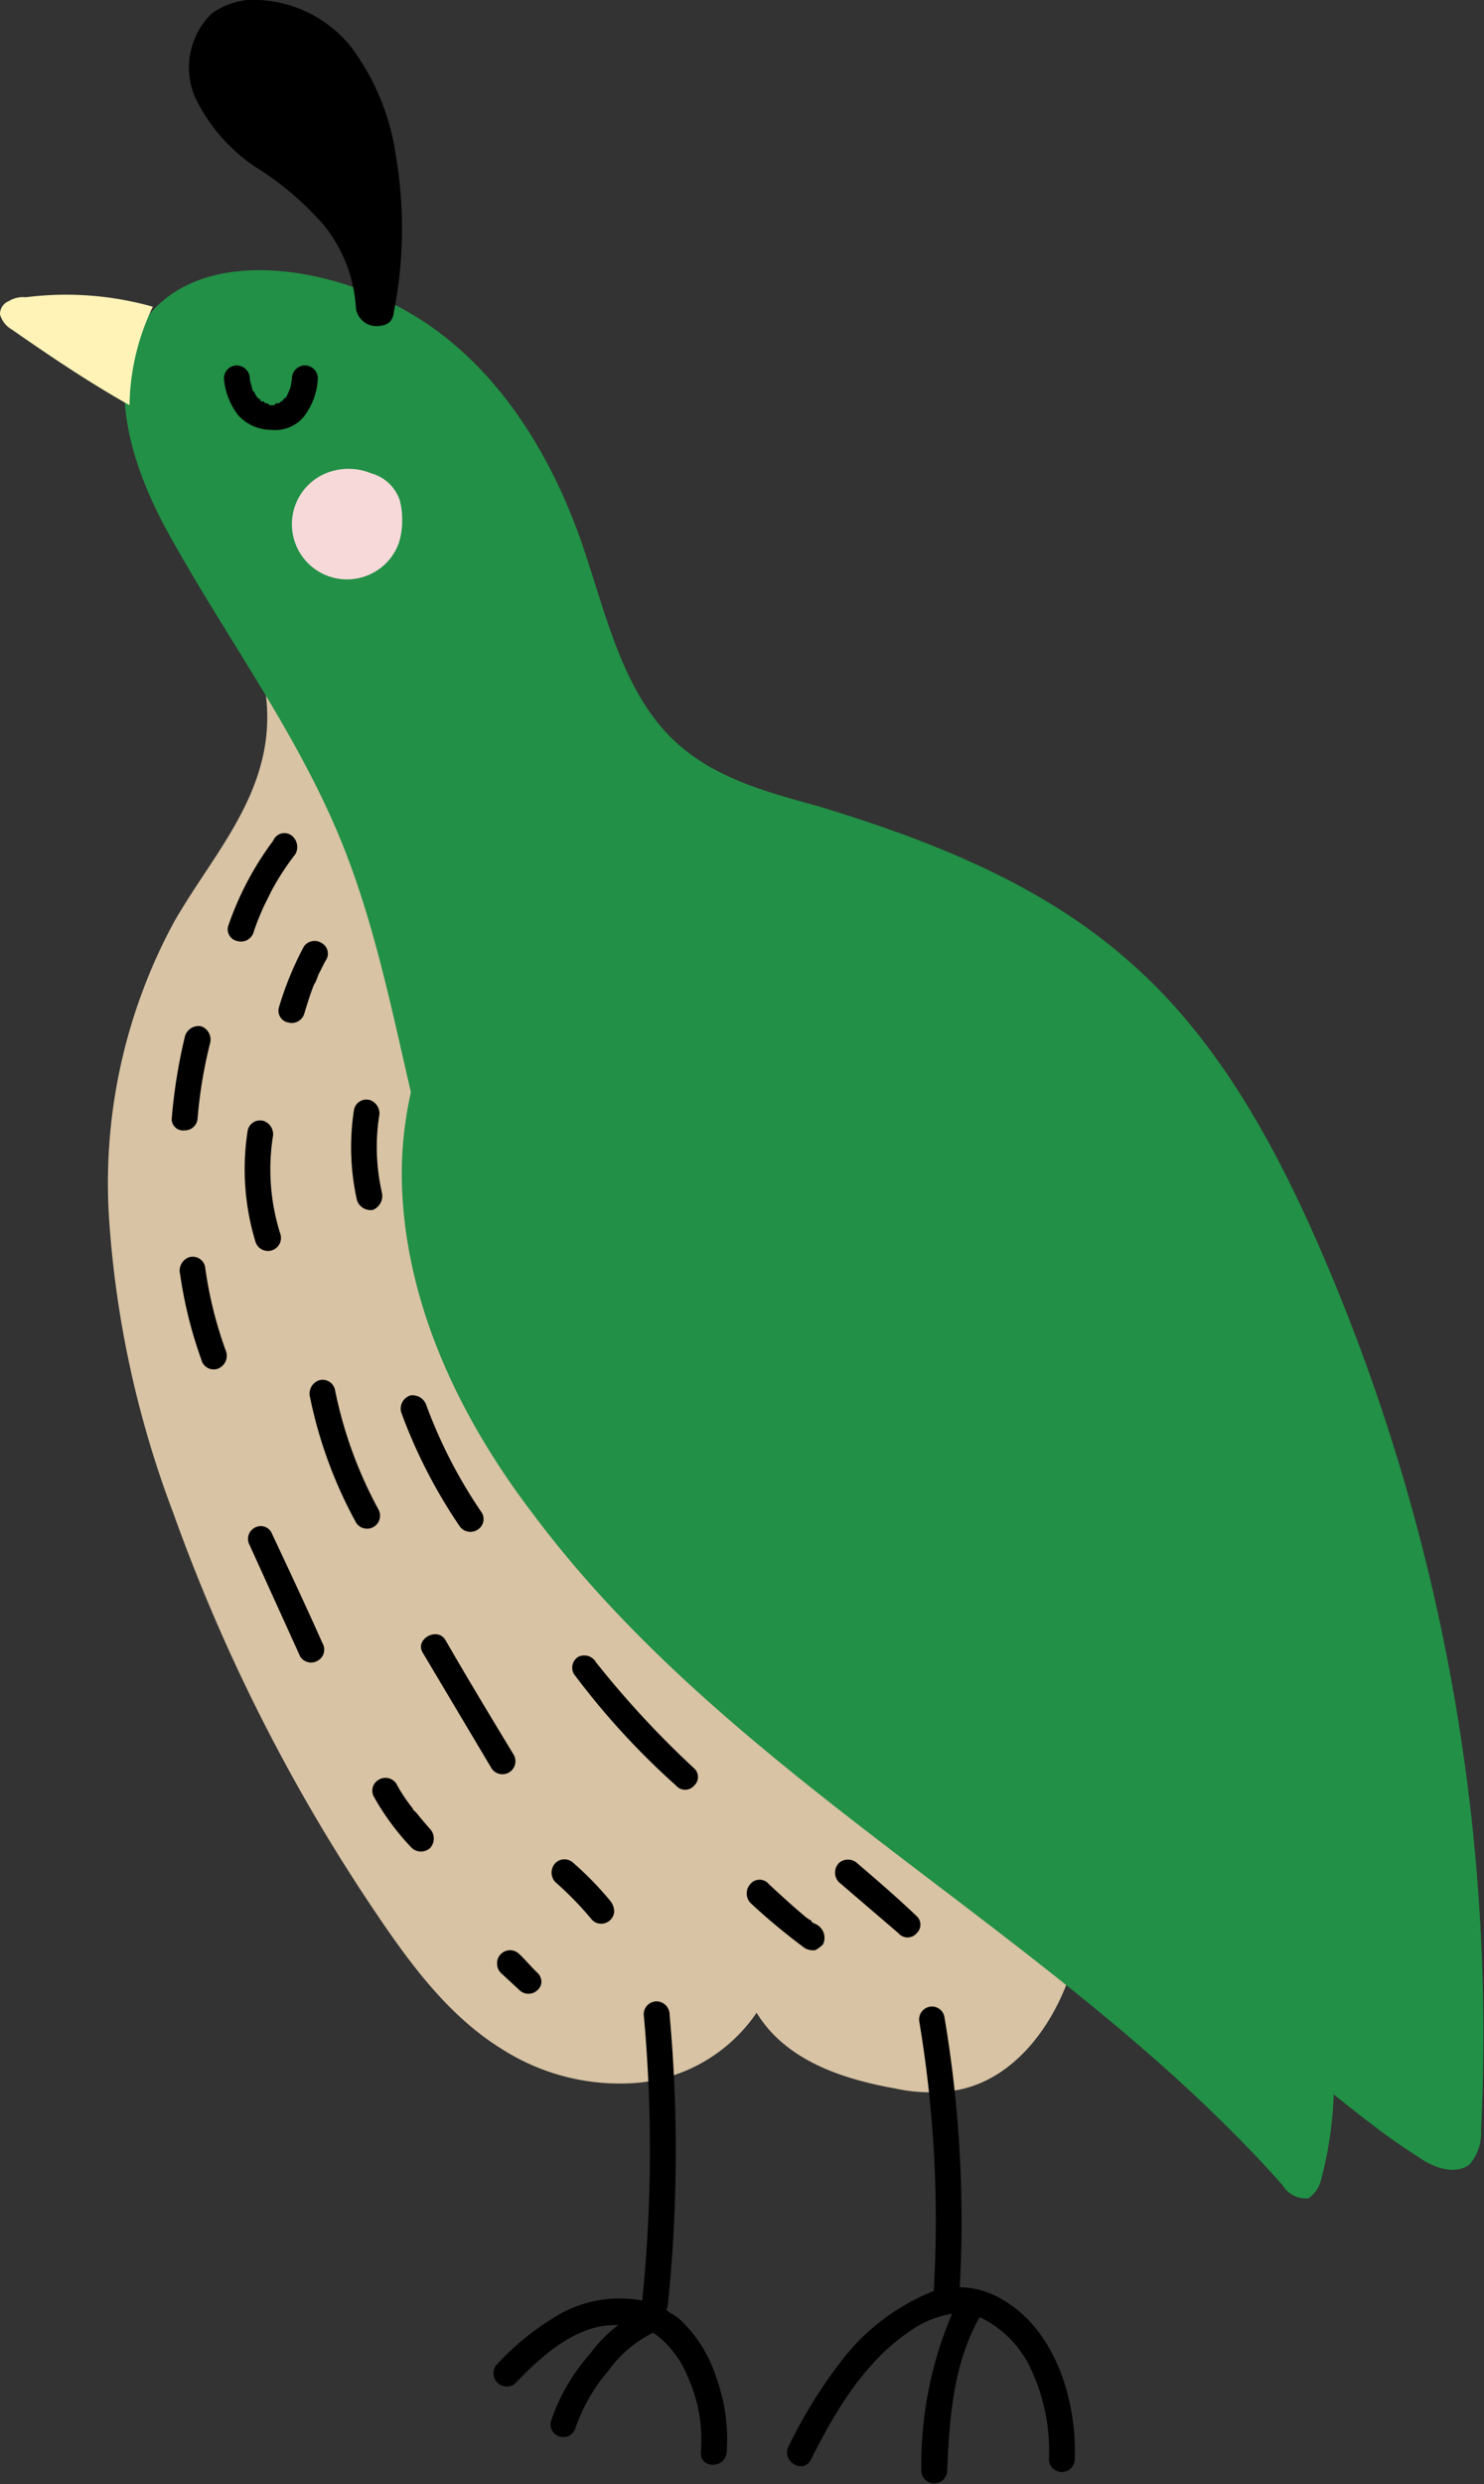 <svg id="deco_effect04.svg" xmlns="http://www.w3.org/2000/svg" width="78.407" height="131.2" viewBox="0 0 78.407 131.2">
  <rect x="0" y="0" width="78.407" height="131.2" fill="#333333" stroke="none"/>
  <defs>
    <style>
      .cls-1 {
        fill: #d8c3a4;
      }

      .cls-1, .cls-2, .cls-3, .cls-4, .cls-5 {
        fill-rule: evenodd;
      }

      .cls-2 {
        fill: #229046;
      }

      .cls-4 {
        fill: #fff3b8;
      }

      .cls-5 {
        fill: #f7d9d9;
      }
    </style>
  </defs>
  <path id="parts" class="cls-1" d="M858.341,11604.7c-0.982,2.9-3.1,5.6-6.037,6.1a8.627,8.627,0,0,1-3.2-.1c-2.825-.5-5.8-1.5-7.315-4a8.571,8.571,0,0,1-6.261,3.7,11.576,11.576,0,0,1-7.23-1.8c-2.739-1.7-4.76-4.4-6.579-7.1a94.6,94.6,0,0,1-10.755-21.2,53.837,53.837,0,0,1-3.4-15.7,28.969,28.969,0,0,1,3.44-15.5c1.6-2.8,3.808-5.3,4.61-8.4a9.321,9.321,0,0,0-2.03-8.6c4.989,3.4,9.052,8,12.714,12.8C840,11563,848.626,11584.3,858.341,11604.7Z" transform="translate(-801.812 -11500.4)"/>
  <path id="parts-2" data-name="parts" class="cls-2" d="M809.883,11516.8c-2.716,3.1-1.258,7.9.681,11.5,3,5.5,6.834,10.6,9.224,16.4,2.714,6.6,3.443,13.9,5.711,20.7,5.406,16.2,19.058,28.2,33.611,36.9a118.014,118.014,0,0,1,10.851,6.9c2.267,1.7,4.375,3.6,6.759,5.1,0.837,0.6,2,1,2.748.4a2.562,2.562,0,0,0,.593-1.8,104.023,104.023,0,0,0-7.968-45.3c-2.516-6-5.671-12.1-10.6-16.4-4.613-4.1-10.48-6.4-16.381-8.2-2.545-.7-5.213-1.4-7.244-3.1-3.156-2.6-4.011-7.1-5.382-11-1.66-4.7-4.483-9.2-8.736-11.8S812.993,11513.4,809.883,11516.8Z" transform="translate(-801.812 -11500.4)"/>
  <path id="parts-3" data-name="parts" class="cls-3" d="M817.919,11519.7a0.691,0.691,0,0,0-.683.7s-0.008.1-.012,0.1-0.016.1-.018,0.1a1.422,1.422,0,0,1-.1.4,0.733,0.733,0,0,0-.045.1c-0.015,0-.029.1-0.046,0.1-0.028.1-.058,0.1-0.091,0.2h-0.02a0.384,0.384,0,0,0-.188.2h-0.08a0.135,0.135,0,0,1-.145.1h-0.042a0.124,0.124,0,0,0-.134.1h-0.255a1.311,1.311,0,0,1-.115-0.1h-0.105a0.16,0.16,0,0,1-.09-0.1h-0.167c0-.1-0.007-0.1-0.015-0.1a0.388,0.388,0,0,1-.217-0.2h-0.013c-0.03-.1-0.063-0.1-0.091-0.2-0.029,0-.054,0-0.081-0.1H815.15c-0.039-.2-0.074-0.3-0.1-0.4-0.011,0-.021-0.1-0.029-0.1s-0.006-.1-0.009-0.1h0a0.7,0.7,0,0,0-.684-0.7,0.683,0.683,0,0,0-.683.7,3.649,3.649,0,0,0,.729,1.9,2.327,2.327,0,0,0,1.748.8,1.956,1.956,0,0,0,1.747-.7,3.572,3.572,0,0,0,.735-2A0.683,0.683,0,0,0,817.919,11519.7Z" transform="translate(-801.812 -11500.4)"/>
  <path id="parts-4" data-name="parts" class="cls-3" d="M820.62,11516.7a7.706,7.706,0,0,0-1.69-4.4,16.042,16.042,0,0,0-3.649-3.1,9.279,9.279,0,0,1-3.133-3.6,3.971,3.971,0,0,1,.867-4.5,4.04,4.04,0,0,1,1.853-.7,6.621,6.621,0,0,1,5.509,2.5,12.517,12.517,0,0,1,2.362,5.8,22.788,22.788,0,0,1-.122,8.2,0.807,0.807,0,0,1-.211.5,0.786,0.786,0,0,1-.467.2A1.1,1.1,0,0,1,820.62,11516.7Z" transform="translate(-801.812 -11500.4)"/>
  <path id="parts-5" data-name="parts" class="cls-4" d="M809.887,11516.6a12.355,12.355,0,0,0-1.232,5.2c-2.135-1.2-4.212-2.6-6.223-4a1.322,1.322,0,0,1-.62-0.8,0.74,0.74,0,0,1,.471-0.7,1.4,1.4,0,0,1,.888-0.2A16.858,16.858,0,0,1,809.887,11516.6Z" transform="translate(-801.812 -11500.4)"/>
  <path id="parts-6" data-name="parts" class="cls-3" d="M839.7,11626.1a7.238,7.238,0,0,0-1.967-3.2c-0.228-.2-0.469-0.3-0.719-0.5a0.587,0.587,0,0,0,.076-0.2,79.325,79.325,0,0,0,.1-15.4,0.7,0.7,0,0,0-.683-0.7,0.683,0.683,0,0,0-.683.7,78.378,78.378,0,0,1-.08,15.1,6.492,6.492,0,0,0-4.5.8,14.311,14.311,0,0,0-3.2,2.6,0.7,0.7,0,0,0,.966,1c1.432-1.5,3.313-3.2,5.468-3.1a7.017,7.017,0,0,0-1.477,1.5,10.329,10.329,0,0,0-2.089,3.6,0.676,0.676,0,0,0,1.318.3,9.127,9.127,0,0,1,1.737-3,6.276,6.276,0,0,1,2.359-2,5.128,5.128,0,0,1,1.808,2.3,7.97,7.97,0,0,1,.706,4c-0.06.9,1.307,0.9,1.366,0A9.42,9.42,0,0,0,839.7,11626.1Z" transform="translate(-801.812 -11500.4)"/>
  <path id="parts-7" data-name="parts" class="cls-3" d="M854.688,11621.8a4.456,4.456,0,0,0-2.167-.6,64.292,64.292,0,0,0-.815-14.3,0.669,0.669,0,0,0-.841-0.5,0.685,0.685,0,0,0-.477.8,63.579,63.579,0,0,1,.757,14.2,11.436,11.436,0,0,0-4.729,3.5,25.828,25.828,0,0,0-2.939,4.7c-0.4.8,0.782,1.5,1.18,0.7,1.259-2.5,2.784-5.1,5.118-6.7a5.289,5.289,0,0,1,2.339-1,20.4,20.4,0,0,0-1.625,8.3,0.684,0.684,0,0,0,1.367,0c0.118-2.7.292-5.5,1.645-8a0.5,0.5,0,0,0,.055-0.1h0.066a5.632,5.632,0,0,1,2.5,2.4,10.132,10.132,0,0,1,1.11,5.1,0.684,0.684,0,0,0,1.367,0C858.712,11627.2,857.576,11623.4,854.688,11621.8Z" transform="translate(-801.812 -11500.4)"/>
  <path id="ke" class="cls-3" d="M850.246,11602.5a0.631,0.631,0,0,1-.966,0l-3.15-2.7a0.732,0.732,0,0,1,0-1,0.717,0.717,0,0,1,.967,0c1.05,0.9,2.1,1.8,3.149,2.8A0.614,0.614,0,0,1,850.246,11602.5Zm-5.368.9a0.956,0.956,0,0,1-.526-0.1,32.431,32.431,0,0,1-2.892-2.4,0.736,0.736,0,0,1,0-1,0.631,0.631,0,0,1,.966,0q0.64,0.6,1.319,1.2,0.344,0.3.7,0.6c0.055,0,.109.1,0.163,0.1h0.008c0.026,0,.052,0,0.078.1,0.116,0.1.233,0.1,0.35,0.2a0.794,0.794,0,0,1,.246,1A1.805,1.805,0,0,1,844.878,11603.4Zm-7.351-8.7a39.9,39.9,0,0,1-5.4-5.9,0.674,0.674,0,0,1,.245-0.9,0.721,0.721,0,0,1,.935.3,50.258,50.258,0,0,0,5.185,5.6,0.612,0.612,0,0,1,0,.9A0.631,0.631,0,0,1,837.527,11594.7Zm-3.466,6.1a0.946,0.946,0,0,1,.2.5,0.643,0.643,0,0,1-.2.5,0.683,0.683,0,0,1-.966,0,17.48,17.48,0,0,0-1.944-2,0.734,0.734,0,0,1,0-1,0.683,0.683,0,0,1,.966,0A17.314,17.314,0,0,1,834.061,11600.8Zm-3.845,4.7a0.683,0.683,0,0,1-.966,0l-0.972-.9a0.665,0.665,0,0,1-.2-0.5,0.65,0.65,0,0,1,.2-0.5,0.684,0.684,0,0,1,.967,0c0.324,0.3.647,0.7,0.971,1a0.661,0.661,0,0,1,.2.5A0.6,0.6,0,0,1,830.216,11605.5Zm-2.429-11.7-3.631-6.1c-0.457-.7.726-1.4,1.18-0.7,1.21,2.1,2.42,4.1,3.631,6.1A0.687,0.687,0,0,1,827.787,11593.8Zm-0.759-12.6a0.688,0.688,0,0,1-.935-0.2,27.478,27.478,0,0,1-3.081-6,0.733,0.733,0,0,1,.478-0.9,0.764,0.764,0,0,1,.84.5,26.032,26.032,0,0,0,2.943,5.7A0.655,0.655,0,0,1,827.028,11581.2Zm-3.376,14.8h0c0.041,0,.083.1,0.126,0.1,0.08,0.1.161,0.2,0.244,0.3q0.249,0.3.515,0.6a0.74,0.74,0,0,1,0,1,0.717,0.717,0,0,1-.967,0,13.285,13.285,0,0,1-2-2.7,0.661,0.661,0,0,1,.245-0.9,0.687,0.687,0,0,1,.935.2,8.372,8.372,0,0,0,.86,1.3C823.625,11595.9,823.639,11596,823.652,11596Zm-2.136-31.7a0.759,0.759,0,0,1-.841-0.5,12.828,12.828,0,0,1-.157-4.8,0.668,0.668,0,0,1,.84-0.5,0.748,0.748,0,0,1,.477.9,10.871,10.871,0,0,0,.158,4A0.8,0.8,0,0,1,821.516,11564.3Zm-0.9,16.5a23.612,23.612,0,0,1-2.422-6.6,0.742,0.742,0,0,1,.477-0.9,0.669,0.669,0,0,1,.84.5,22.412,22.412,0,0,0,2.285,6.3A0.686,0.686,0,0,1,820.614,11580.8Zm-1.942-29c-0.056.1-.111,0.3-0.164,0.4-0.027.1-.055,0.1-0.079,0.2,0.059-.2-0.016,0-0.029,0-0.2.5-.38,1.1-0.534,1.6a0.7,0.7,0,0,1-.841.4,0.632,0.632,0,0,1-.477-0.8,17.277,17.277,0,0,1,1.311-3.2,0.685,0.685,0,0,1,.935-0.2,0.639,0.639,0,0,1,.245.9C818.911,11551.3,818.788,11551.6,818.672,11551.8Zm-2.544-4.3c-0.187.4-.362,0.7-0.525,1.1a11.479,11.479,0,0,0-.416,1.1,0.7,0.7,0,0,1-.841.4,0.628,0.628,0,0,1-.477-0.8,16.434,16.434,0,0,1,2.375-4.5,0.64,0.64,0,0,1,.935-0.3,0.772,0.772,0,0,1,.245,1A13.881,13.881,0,0,0,816.128,11547.5Zm-2.843,25.2a0.675,0.675,0,0,1-.84-0.5,22.847,22.847,0,0,1-1.118-4.5,0.748,0.748,0,0,1,.478-0.9,0.667,0.667,0,0,1,.84.5,21.232,21.232,0,0,0,1.118,4.5A0.734,0.734,0,0,1,813.285,11572.7Zm-1.036-13.2a0.679,0.679,0,0,1-.684.6,0.6,0.6,0,0,1-.683-0.6,28.564,28.564,0,0,1,.708-4.4,0.757,0.757,0,0,1,.841-0.5,0.742,0.742,0,0,1,.477.9A24.445,24.445,0,0,0,812.249,11559.5Zm3.489,0.1a0.751,0.751,0,0,1,.478.9,11.271,11.271,0,0,0,.415,5.1,0.689,0.689,0,0,1-1.318.4,13.156,13.156,0,0,1-.415-5.9A0.669,0.669,0,0,1,815.738,11559.6Zm-0.494,21.5a0.637,0.637,0,0,1,.935.3c0.893,1.9,1.785,3.8,2.677,5.8a0.665,0.665,0,0,1-.245.9,0.685,0.685,0,0,1-.935-0.2L815,11582A0.666,0.666,0,0,1,815.244,11581.1Z" transform="translate(-801.812 -11500.4)"/>
  <path id="parts-8" data-name="parts" class="cls-5" d="M819.3,11525.3a2.913,2.913,0,1,0,3.578,3.8,3.938,3.938,0,0,0,.182-1.3,3.694,3.694,0,0,0-.135-1,2.2,2.2,0,0,0-1.5-1.4A3.132,3.132,0,0,0,819.3,11525.3Z" transform="translate(-801.812 -11500.4)"/>
  <path id="parts-9" data-name="parts" class="cls-2" d="M830.967,11547.3c-5.387,3.1-8.168,9.7-7.91,15.9,0.257,6.3,3.141,12.2,6.872,17.1,10.654,14.3,27.814,22.2,39.642,35.5a1.428,1.428,0,0,0,1.375.7,1.627,1.627,0,0,0,.644-0.9,20.358,20.358,0,0,0,.7-5,105.405,105.405,0,0,0-5-37.6,55.942,55.942,0,0,0-7.229-15.3,29.281,29.281,0,0,0-12.923-10.7C841.873,11545,835.538,11544.7,830.967,11547.3Z" transform="translate(-801.812 -11500.4)"/>
</svg>
